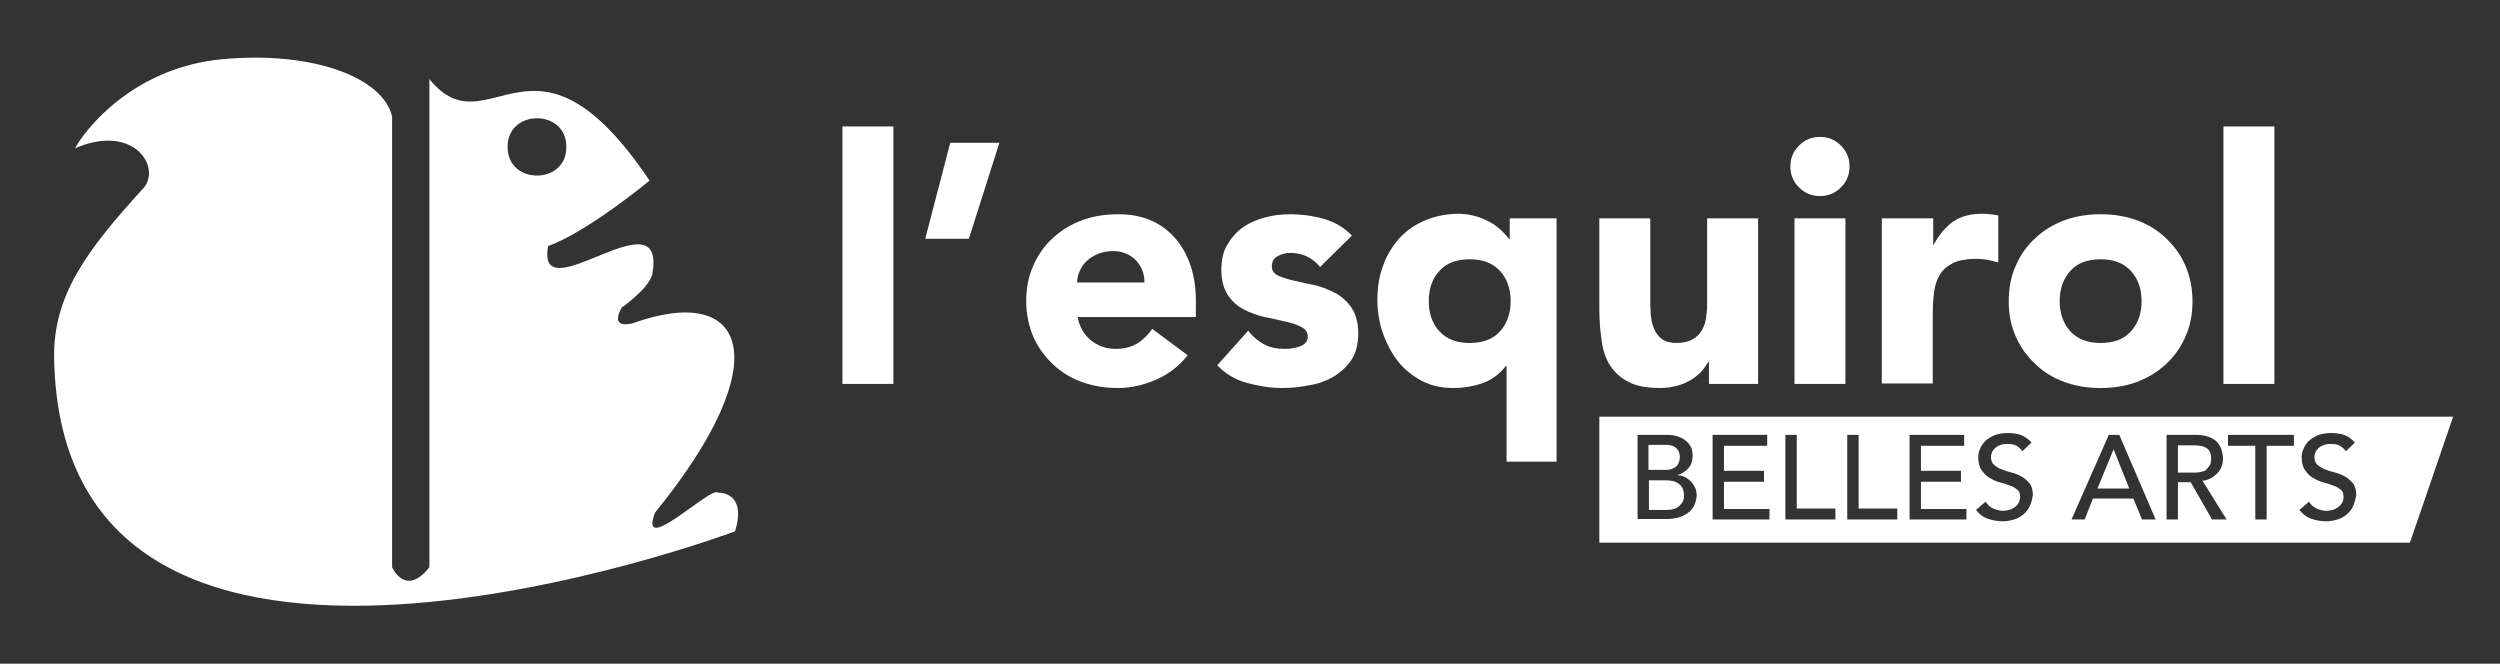 <?xml version="1.0" encoding="utf-8"?>
<!-- Generator: Adobe Illustrator 27.9.6, SVG Export Plug-In . SVG Version: 9.03 Build 54986)  -->
<svg version="1.1" id="Capa_1" xmlns="http://www.w3.org/2000/svg" xmlns:xlink="http://www.w3.org/1999/xlink" x="0px" y="0px"
	 width="549.6px" height="145.9px" viewBox="0 0 549.6 145.9" style="enable-background:new 0 0 549.6 145.9;" xml:space="preserve"
	>
<rect x="0" y="0" width="549.6" height="145.9" fill="#333333" stroke="none"/>
<style type="text/css">
	.st0{fill:#FFFFFF;}
</style>
<path class="st0" d="M157.8,108.3c-1.5-1.5-17.6,14.4-13.8,4.4c27.5-33.8,19.9-50.6-5-41.6c-5.3,1.2-2.3-3.5-2.3-3.5
	s5.9-4.1,6.7-7.3c3.3-18.3-25.7,9-22.9-6.2c8.8-3.2,22.3-14.4,22.3-14.4c-25.6-38.1-35.3-6.2-48.4-22.3v107.3c-5.3,6.7-8.2,0-8.2,0
	V25.6C84.2,17.1,69,11.2,49,13c-19.9,1.8-30.5,15.8-32.5,19.6c12.9-5.6,19.1,4.2,15,8.8C18.9,55.2,11.7,65,11.9,78.7
	c1.6,93.7,149.7,38.1,149.7,38.1C163.7,110,160.4,108.3,157.8,108.3z M111.6,32.3c-0.1-8.4,13-8.4,12.9,0
	C124.6,40.7,111.5,40.7,111.6,32.3z"/>
<g>
	<path class="st0" d="M185.2,27.8h11.2v56.6h-11.2V27.8z"/>
	<path class="st0" d="M213,52.5h-9.6l5.5-21.1h10.8L213,52.5z"/>
	<path class="st0" d="M261.1,78.1c-1.8,2.3-4.1,4.1-6.8,5.3c-2.7,1.2-5.6,1.9-8.5,1.9c-2.8,0-5.4-0.4-7.9-1.3
		c-2.5-0.9-4.6-2.2-6.4-3.9c-1.8-1.7-3.3-3.7-4.3-6c-1-2.3-1.6-5-1.6-7.9c0-2.9,0.5-5.5,1.6-7.9c1-2.3,2.5-4.4,4.3-6
		c1.8-1.7,4-3,6.4-3.9c2.5-0.9,5.1-1.3,7.9-1.3c2.6,0,5,0.4,7.1,1.3c2.1,0.9,3.9,2.2,5.4,3.9c1.5,1.7,2.6,3.7,3.4,6
		c0.8,2.3,1.2,5,1.2,7.9v3.5h-26c0.4,2.1,1.4,3.9,2.9,5.1s3.3,1.9,5.5,1.9c1.8,0,3.4-0.4,4.7-1.2c1.3-0.8,2.4-1.9,3.3-3.2
		L261.1,78.1z M251.6,62.1c0-1.9-0.6-3.5-1.9-4.9c-1.3-1.3-3-2-5-2c-1.2,0-2.3,0.2-3.3,0.6c-0.9,0.4-1.8,0.9-2.4,1.5
		c-0.7,0.6-1.2,1.3-1.6,2.2c-0.4,0.8-0.6,1.7-0.6,2.6H251.6z"/>
	<path class="st0" d="M290.2,58.7c-1.6-2-3.8-3.1-6.5-3.1c-0.9,0-1.9,0.2-2.8,0.7s-1.3,1.2-1.3,2.3c0,0.9,0.5,1.6,1.4,2
		c0.9,0.4,2.1,0.8,3.5,1.1c1.4,0.3,2.9,0.7,4.6,1c1.6,0.4,3.1,1,4.6,1.8c1.4,0.8,2.6,1.9,3.5,3.3c0.9,1.4,1.4,3.2,1.4,5.5
		c0,2.3-0.5,4.3-1.5,5.8c-1,1.5-2.3,2.7-3.9,3.7c-1.6,0.9-3.4,1.6-5.4,1.9c-2,0.4-4,0.6-5.9,0.6c-2.5,0-5.1-0.4-7.7-1.1
		c-2.6-0.7-4.8-2-6.6-3.9l6.8-7.6c1,1.3,2.2,2.3,3.5,3c1.3,0.7,2.8,1,4.5,1c1.3,0,2.5-0.2,3.5-0.6c1-0.4,1.6-1.1,1.6-2.1
		c0-0.9-0.5-1.7-1.4-2.1c-0.9-0.5-2.1-0.9-3.5-1.2c-1.4-0.3-2.9-0.7-4.6-1c-1.6-0.4-3.1-0.9-4.6-1.7c-1.4-0.7-2.6-1.8-3.5-3.2
		c-0.9-1.4-1.4-3.2-1.4-5.5c0-2.1,0.4-4,1.3-5.5c0.9-1.5,2-2.8,3.4-3.8c1.4-1,3.1-1.7,4.9-2.2c1.8-0.5,3.7-0.7,5.6-0.7
		c2.4,0,4.8,0.3,7.3,1c2.4,0.7,4.5,1.9,6.2,3.7L290.2,58.7z"/>
	<path class="st0" d="M342.4,101.5h-11.2v-21h-0.2c-1.3,1.7-3,3-5,3.7c-2,0.7-4.2,1.1-6.5,1.1c-2.6,0-4.9-0.5-7-1.6
		c-2-1.1-3.8-2.5-5.2-4.3c-1.4-1.8-2.5-3.9-3.3-6.2c-0.8-2.3-1.2-4.8-1.2-7.3c0-2.7,0.4-5.3,1.3-7.6c0.8-2.3,2.1-4.3,3.6-6
		c1.6-1.7,3.5-3,5.7-3.9c2.2-0.9,4.6-1.4,7.3-1.4c1.2,0,2.5,0.2,3.6,0.5c1.2,0.3,2.2,0.8,3.2,1.3c1,0.5,1.8,1.2,2.5,1.8
		c0.7,0.7,1.3,1.3,1.8,2h0.1V48h10.3V101.5z M332.1,66.2c0-2.7-0.8-5-2.4-6.7c-1.6-1.7-3.8-2.5-6.6-2.5c-2.8,0-5.1,0.8-6.6,2.5
		c-1.6,1.7-2.4,3.9-2.4,6.7c0,2.7,0.8,5,2.4,6.7c1.6,1.7,3.8,2.5,6.6,2.5c2.8,0,5.1-0.8,6.6-2.5C331.3,71.2,332.1,68.9,332.1,66.2z"
		/>
	<path class="st0" d="M386.5,84.4h-10.8v-4.9h-0.1c-0.4,0.7-0.9,1.4-1.5,2.1c-0.6,0.7-1.4,1.3-2.3,1.9c-0.9,0.5-1.9,1-3.1,1.3
		c-1.1,0.3-2.4,0.5-3.7,0.5c-2.8,0-5.2-0.4-6.9-1.3c-1.8-0.9-3.1-2.1-4.1-3.6c-1-1.5-1.6-3.4-1.9-5.5c-0.3-2.1-0.5-4.4-0.5-6.8V48
		h11.2v17.8c0,1,0,2.1,0.1,3.3c0.1,1.1,0.3,2.2,0.7,3.1c0.4,0.9,0.9,1.7,1.7,2.3c0.8,0.6,1.9,0.9,3.3,0.9c1.4,0,2.6-0.3,3.5-0.8
		c0.9-0.5,1.6-1.2,2.1-2.1c0.5-0.9,0.8-1.9,0.9-3c0.2-1.1,0.2-2.2,0.2-3.4V48h11.2V84.4z"/>
	<path class="st0" d="M393.6,36.6c0-1.8,0.6-3.3,1.9-4.6c1.3-1.3,2.8-1.9,4.6-1.9c1.8,0,3.3,0.6,4.6,1.9c1.3,1.3,1.9,2.8,1.9,4.6
		s-0.6,3.3-1.9,4.6s-2.8,1.9-4.6,1.9c-1.8,0-3.3-0.6-4.6-1.9S393.6,38.4,393.6,36.6z M394.5,48h11.2v36.4h-11.2V48z"/>
	<path class="st0" d="M413.8,48h11.2v5.8h0.1c1.2-2.2,2.6-3.9,4.3-5.1c1.6-1.1,3.7-1.7,6.2-1.7c0.6,0,1.3,0,1.9,0.1
		c0.6,0.1,1.2,0.1,1.8,0.3v10.3c-0.8-0.2-1.6-0.4-2.4-0.6c-0.8-0.1-1.6-0.2-2.4-0.2c-2.1,0-3.8,0.3-5.1,0.9
		c-1.2,0.6-2.2,1.4-2.9,2.5c-0.7,1.1-1.1,2.4-1.3,3.9c-0.2,1.5-0.3,3.1-0.3,4.9v15.2h-11.2V48z"/>
	<path class="st0" d="M441.6,66.2c0-2.9,0.5-5.5,1.6-7.9c1-2.3,2.5-4.4,4.3-6c1.8-1.7,4-3,6.4-3.9c2.5-0.9,5.1-1.3,7.9-1.3
		c2.8,0,5.4,0.4,7.9,1.3s4.6,2.2,6.4,3.9c1.8,1.7,3.3,3.7,4.3,6c1,2.3,1.6,5,1.6,7.9c0,2.9-0.5,5.5-1.6,7.9c-1,2.3-2.5,4.4-4.3,6
		c-1.8,1.7-4,3-6.4,3.9c-2.5,0.9-5.1,1.3-7.9,1.3c-2.8,0-5.4-0.4-7.9-1.3c-2.5-0.9-4.6-2.2-6.4-3.9c-1.8-1.7-3.3-3.7-4.3-6
		C442.1,71.7,441.6,69.1,441.6,66.2z M452.8,66.2c0,2.7,0.8,5,2.4,6.7c1.6,1.7,3.8,2.5,6.6,2.5c2.8,0,5.1-0.8,6.6-2.5
		c1.6-1.7,2.4-3.9,2.4-6.7c0-2.7-0.8-5-2.4-6.7c-1.6-1.7-3.8-2.5-6.6-2.5c-2.8,0-5.1,0.8-6.6,2.5C453.6,61.2,452.8,63.5,452.8,66.2z
		"/>
	<path class="st0" d="M488.8,27.8H500v56.6h-11.2V27.8z"/>
</g>
<g>
	<polygon class="st0" points="464.6,98.9 461.1,107.4 468.1,107.4 464.7,98.9 	"/>
	<path class="st0" d="M351.6,91.6v27.7h178.2l9.5-27.7H351.6z M372.4,111.2c-0.3,0.6-0.8,1.2-1.4,1.6c-0.6,0.4-1.3,0.8-2.1,1
		s-1.6,0.3-2.5,0.3h-6.4V95.6h6.5c0.8,0,1.6,0.1,2.2,0.3c0.7,0.2,1.3,0.5,1.8,0.9s0.9,0.9,1.2,1.4s0.4,1.3,0.4,2.1
		c0,1.1-0.3,1.9-0.9,2.6c-0.6,0.7-1.4,1.2-2.3,1.5v0.1c0.6,0,1.1,0.2,1.6,0.4c0.5,0.3,0.9,0.6,1.3,1c0.4,0.4,0.6,0.9,0.9,1.4
		c0.2,0.5,0.3,1.1,0.3,1.8C372.9,109.9,372.7,110.6,372.4,111.2z M389,114.2h-12.5V95.6h12V98H379v5.5h8.8v2.4H379v6h10V114.2z
		 M403.6,114.2h-11.1V95.6h2.5v16.2h8.5V114.2z M417.2,114.2h-11.1V95.6h2.5v16.2h8.5V114.2z M432.3,114.2h-12.5V95.6h12V98h-9.5
		v5.5h8.8v2.4h-8.8v6h10V114.2z M446.2,111.3c-0.3,0.7-0.8,1.3-1.4,1.8s-1.3,0.9-2,1.1s-1.6,0.4-2.5,0.4c-1.2,0-2.3-0.2-3.4-0.6
		s-1.9-1.1-2.5-1.9l2.1-1.8c0.5,0.7,1,1.2,1.7,1.5c0.7,0.3,1.4,0.5,2.2,0.5c0.4,0,0.8-0.1,1.3-0.2c0.4-0.1,0.8-0.3,1.2-0.6
		c0.4-0.3,0.7-0.6,0.9-1s0.3-0.8,0.3-1.3c0-0.7-0.2-1.3-0.7-1.6c-0.5-0.4-1-0.7-1.7-0.9c-0.7-0.3-1.4-0.5-2.2-0.7s-1.5-0.6-2.2-1
		c-0.7-0.4-1.2-1-1.7-1.7s-0.7-1.7-0.7-2.9c0-0.5,0.1-1.1,0.4-1.7c0.2-0.6,0.6-1.2,1.1-1.7c0.5-0.5,1.2-0.9,2-1.3
		c0.8-0.3,1.8-0.5,2.9-0.5c1,0,2,0.1,2.9,0.4c0.9,0.3,1.7,0.9,2.4,1.7l-2,1.9c-0.3-0.5-0.8-0.9-1.3-1.2s-1.2-0.4-2-0.4
		c-0.7,0-1.3,0.1-1.7,0.3c-0.5,0.2-0.8,0.4-1.1,0.7s-0.5,0.6-0.6,0.9c-0.1,0.3-0.2,0.6-0.2,0.9c0,0.8,0.2,1.4,0.7,1.8
		c0.5,0.4,1,0.8,1.7,1c0.7,0.3,1.4,0.5,2.2,0.7c0.8,0.2,1.5,0.5,2.2,0.9c0.7,0.4,1.2,0.9,1.7,1.5c0.5,0.6,0.7,1.5,0.7,2.6
		C446.7,109.8,446.6,110.6,446.2,111.3z M470.9,114.2l-1.9-4.6h-8.9l-1.8,4.6h-2.9l8.2-18.6h2.3l8,18.6H470.9z M486.3,114.2
		l-4.7-8.2h-2.8v8.2h-2.5V95.6h6.5c1.2,0,2.2,0.2,2.9,0.5c0.8,0.3,1.4,0.7,1.8,1.2c0.4,0.5,0.8,1.1,0.9,1.7c0.2,0.6,0.3,1.2,0.3,1.8
		c0,0.6-0.1,1.2-0.3,1.7c-0.2,0.6-0.5,1.1-0.9,1.5c-0.4,0.4-0.9,0.8-1.4,1.1s-1.2,0.5-1.9,0.6l5.3,8.5H486.3z M504.3,98h-6v16.2
		h-2.5V98h-6v-2.4h14.5V98z M517.3,111.3c-0.3,0.7-0.8,1.3-1.4,1.8s-1.3,0.9-2,1.1s-1.6,0.4-2.5,0.4c-1.2,0-2.3-0.2-3.4-0.6
		s-1.9-1.1-2.5-1.9l2.1-1.8c0.5,0.7,1,1.2,1.7,1.5c0.7,0.3,1.4,0.5,2.2,0.5c0.4,0,0.8-0.1,1.3-0.2c0.4-0.1,0.8-0.3,1.2-0.6
		c0.4-0.3,0.7-0.6,0.9-1s0.3-0.8,0.3-1.3c0-0.7-0.2-1.3-0.7-1.6c-0.5-0.4-1-0.7-1.7-0.9c-0.7-0.3-1.4-0.5-2.2-0.7s-1.5-0.6-2.2-1
		c-0.7-0.4-1.2-1-1.7-1.7s-0.7-1.7-0.7-2.9c0-0.5,0.1-1.1,0.4-1.7c0.2-0.6,0.6-1.2,1.1-1.7c0.5-0.5,1.2-0.9,2-1.3
		c0.8-0.3,1.8-0.5,2.9-0.5c1,0,2,0.1,2.9,0.4c0.9,0.3,1.7,0.9,2.4,1.7l-2,1.9c-0.3-0.5-0.8-0.9-1.3-1.2s-1.2-0.4-2-0.4
		c-0.7,0-1.3,0.1-1.7,0.3c-0.5,0.2-0.8,0.4-1.1,0.7s-0.5,0.6-0.6,0.9c-0.1,0.3-0.2,0.6-0.2,0.9c0,0.8,0.2,1.4,0.7,1.8
		c0.5,0.4,1,0.8,1.7,1c0.7,0.3,1.4,0.5,2.2,0.7c0.8,0.2,1.5,0.5,2.2,0.9c0.7,0.4,1.2,0.9,1.7,1.5c0.5,0.6,0.7,1.5,0.7,2.6
		C517.8,109.8,517.6,110.6,517.3,111.3z"/>
	<path class="st0" d="M485.8,102.3c0.2-0.4,0.3-0.9,0.3-1.5c0-0.6-0.1-1.1-0.3-1.5s-0.5-0.7-0.9-0.9c-0.4-0.2-0.8-0.4-1.3-0.4
		c-0.5-0.1-1-0.1-1.5-0.1h-3.3v6h3.3c0.5,0,1,0,1.5-0.1c0.5-0.1,0.9-0.2,1.3-0.4C485.2,103,485.5,102.7,485.8,102.3z"/>
	<path class="st0" d="M369.1,106.4c-0.7-0.6-1.7-0.8-2.9-0.8h-3.7v6.5h3.7c0.4,0,0.8,0,1.3-0.1c0.5-0.1,0.9-0.2,1.3-0.5
		c0.4-0.2,0.7-0.6,1-1s0.4-0.9,0.4-1.6C370.2,107.7,369.8,106.9,369.1,106.4z"/>
	<path class="st0" d="M367.2,103.2c0.4-0.1,0.8-0.3,1.1-0.5s0.6-0.5,0.7-0.9c0.2-0.4,0.3-0.8,0.3-1.3c0-0.7-0.2-1.4-0.7-1.9
		s-1.2-0.8-2.2-0.8h-4v5.5h3.4C366.4,103.3,366.8,103.3,367.2,103.2z"/>
</g>
</svg>

